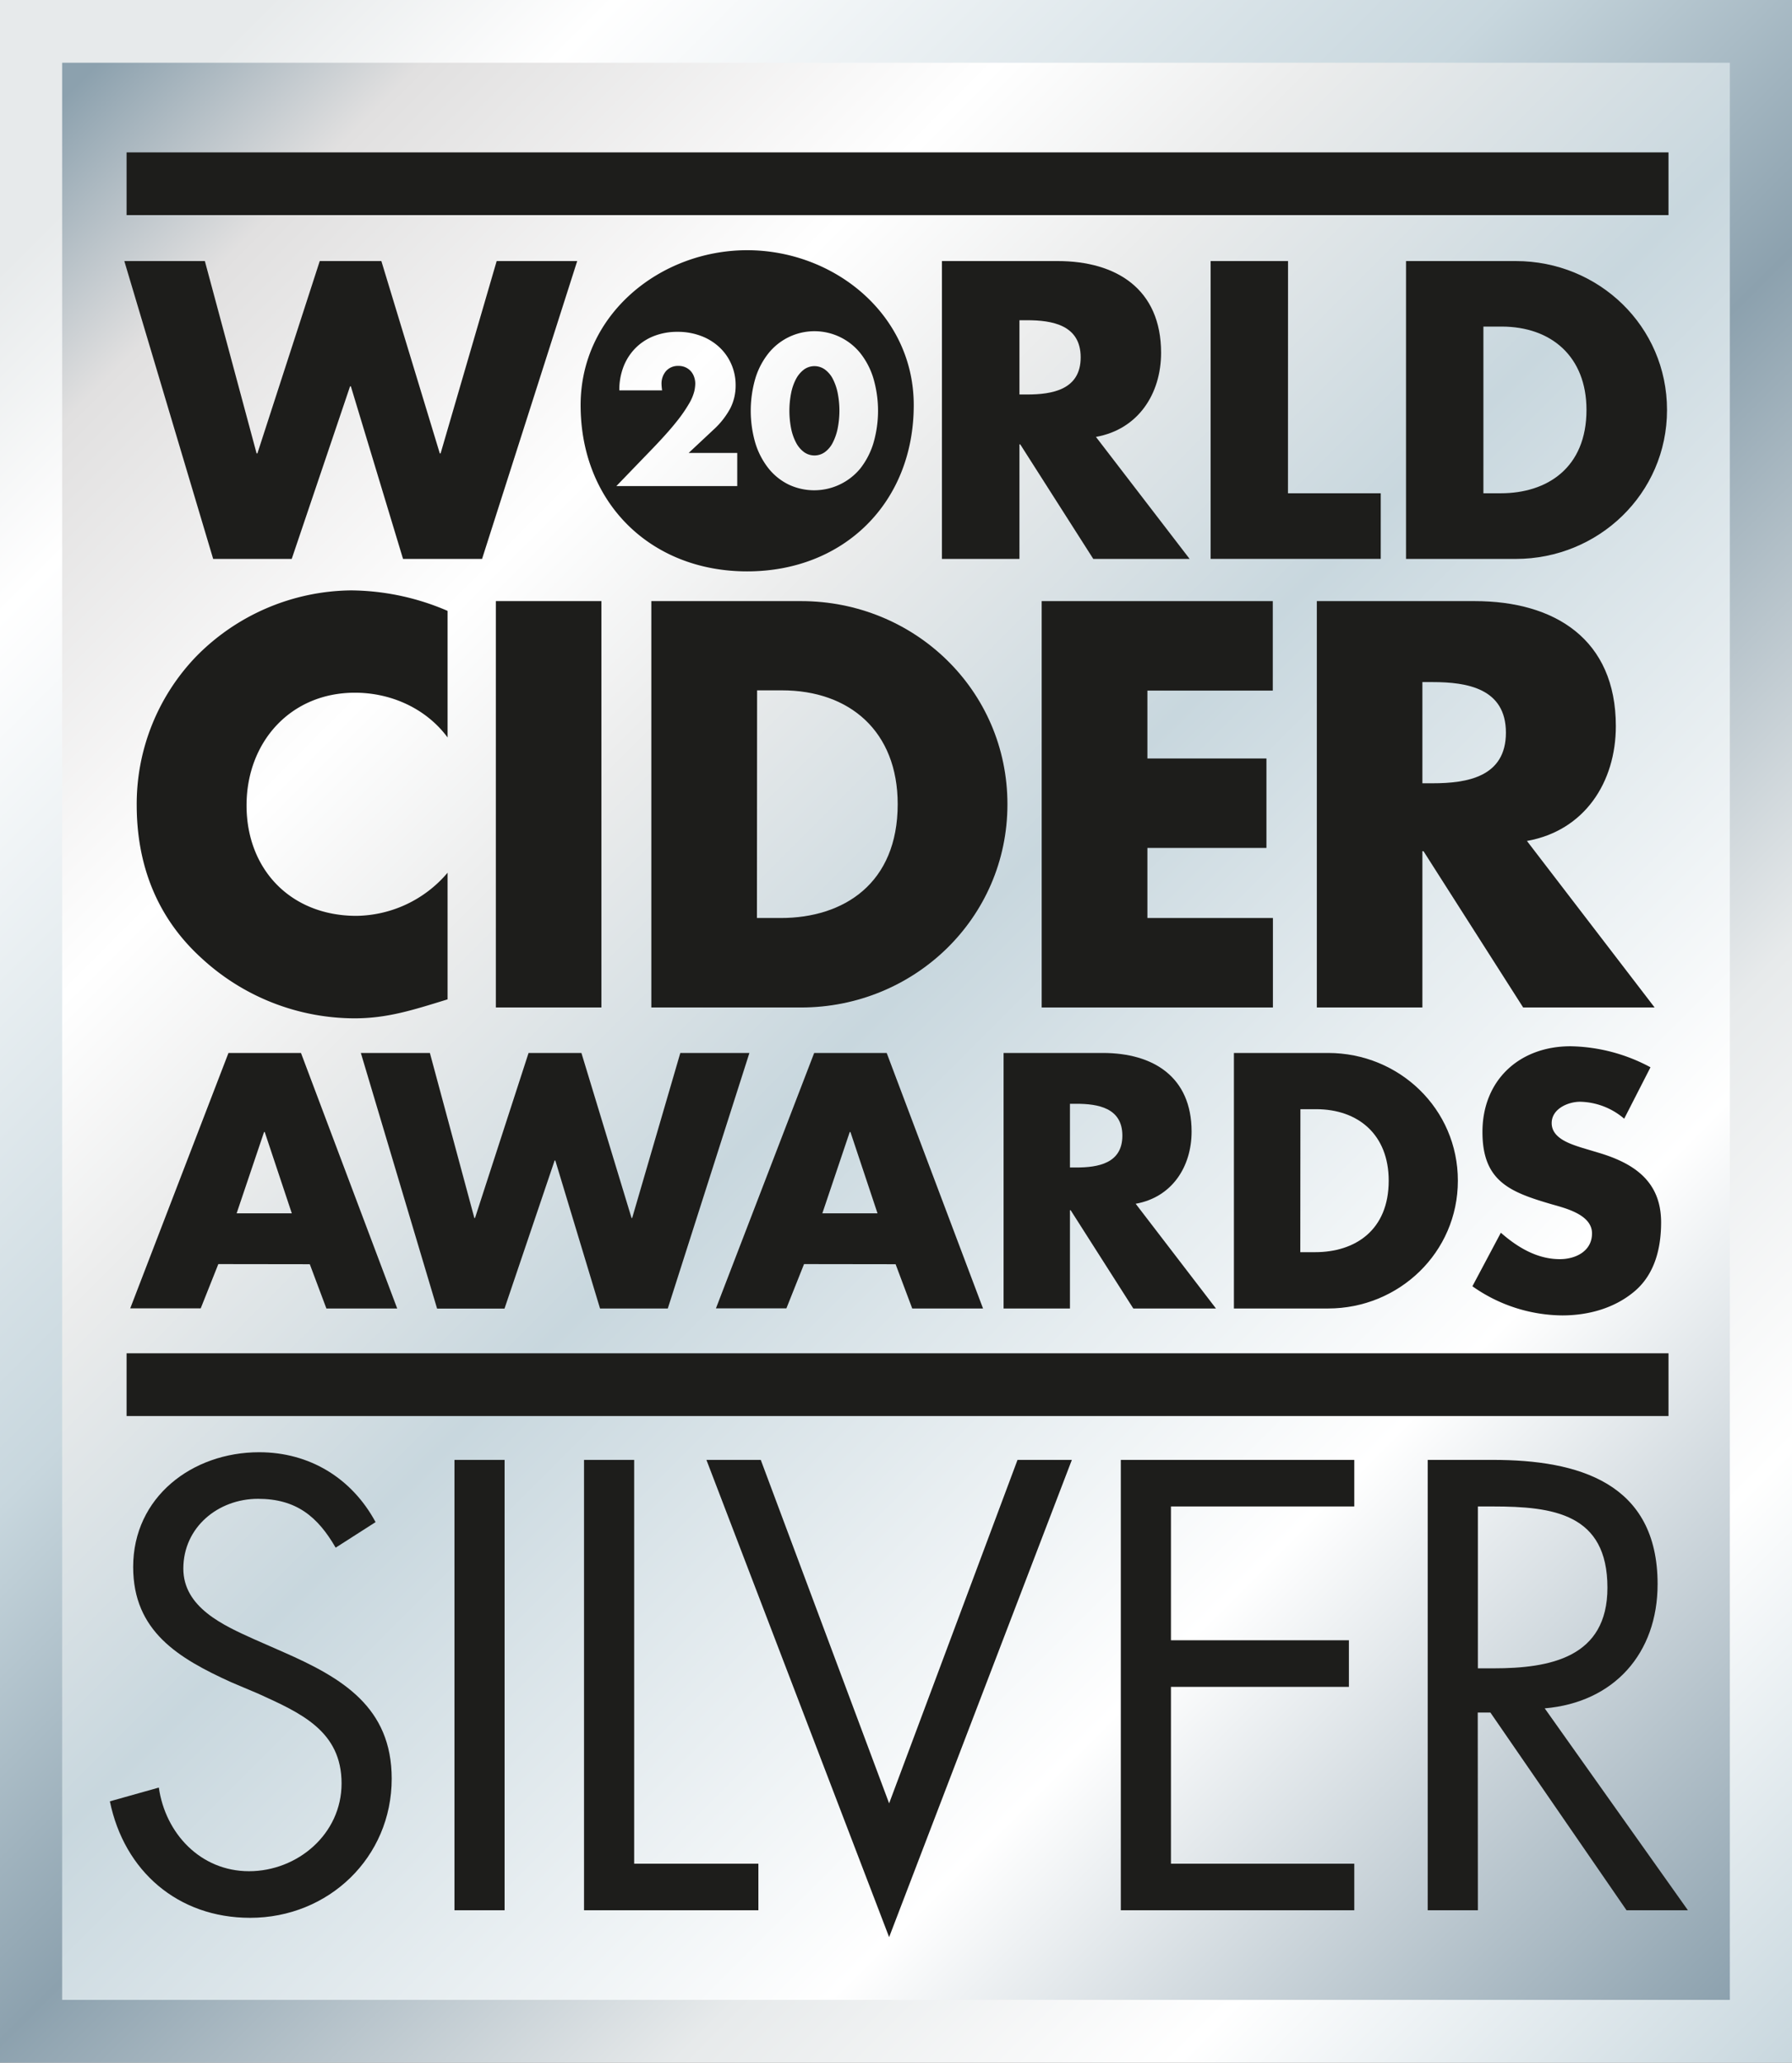 <svg viewBox="0 0 566.93 652.31" xmlns:xlink="http://www.w3.org/1999/xlink" xmlns="http://www.w3.org/2000/svg" id="Gold"><rect x="0" y="0" width="566.93" height="652.31" fill="#808080" stroke="none"/><defs><style>.cls-1{fill:url(#New_Gradient_Swatch_4);}.cls-2{fill:url(#New_Gradient_Swatch_3);}.cls-3{fill:#1d1d1b;}</style><linearGradient gradientUnits="userSpaceOnUse" y2="630.96" x2="588.27" y1="21.34" x1="-21.34" id="New_Gradient_Swatch_4"><stop stop-color="#e7eaeb" offset="0.07"></stop><stop stop-color="#fff" offset="0.16"></stop><stop stop-color="#c8d7de" offset="0.39"></stop><stop stop-color="#8ca1ae" offset="0.53"></stop><stop stop-color="#e7eaeb" offset="0.71"></stop><stop stop-color="#fff" offset="0.84"></stop><stop stop-color="#c8d7de" offset="1"></stop></linearGradient><linearGradient gradientUnits="userSpaceOnUse" y2="611.21" x2="568.52" y1="41.1" x1="-1.59" id="New_Gradient_Swatch_3"><stop stop-color="#8ca1ae" offset="0.01"></stop><stop stop-color="#e1e0e0" offset="0.1"></stop><stop stop-color="#fff" offset="0.26"></stop><stop stop-color="#ebecec" offset="0.35"></stop><stop stop-color="#c8d7de" offset="0.49"></stop><stop stop-color="#fff" offset="0.75"></stop><stop stop-color="#8ca1ae" offset="1"></stop></linearGradient></defs><rect height="652.31" width="566.93" class="cls-1"></rect><rect height="612.62" width="527.61" y="19.84" x="19.66" class="cls-2"></rect><path d="M106.19,489.45C100.52,479.63,93.72,474,81.63,474,69,474,58,483,58,496.07c0,12.28,12.65,17.94,22.29,22.29l9.44,4.15c18.52,8.13,34.19,17.38,34.19,40,0,24.94-20,44-44.77,44-22.85,0-39.85-14.74-44.39-36.84l15.49-4.35c2.08,14.55,13.23,26.45,28.53,26.45s29.28-11.71,29.28-27.77c0-16.62-13-22.29-26.26-28.33L73.13,532c-16.62-7.56-31-16.06-31-36.46,0-22.1,18.7-36.27,39.86-36.27,15.87,0,29.28,8.12,36.83,22.1Z" class="cls-3"></path><path d="M159.64,604.12H143.78V461.69h15.86Z" class="cls-3"></path><path d="M200.63,589.39h39.3v14.73H184.77V461.69h15.86Z" class="cls-3"></path><path d="M281.29,570.31l40.62-108.62H339.1L281.29,612.62l-57.8-150.93h17.19Z" class="cls-3"></path><path d="M354.59,461.69h73.86v14.73h-58v42.31h56.3v14.74h-56.3v55.92h58v14.73H354.59Z" class="cls-3"></path><path d="M467.55,604.12H451.68V461.69h20.59c27,0,52.14,7.17,52.14,39.29,0,21.91-13.79,37.4-35.71,39.29L534,604.12H514.58l-43.07-62.53h-4Zm0-76.51h4.91c17.94,0,36.08-3.4,36.08-25.5,0-23.42-17.19-25.69-36.27-25.69h-4.72Z" class="cls-3"></path><rect height="19.84" width="487.81" y="48.19" x="40.05" class="cls-3"></rect><rect height="19.84" width="487.81" y="427.98" x="40.05" class="cls-3"></rect><path d="M69.07,399.77l-5.57,14H41.2L72.28,333H95.22l30.44,80.81h-22.4l-5.25-14ZM83.75,358h-.21l-8.68,25.72H92.32Z" class="cls-3"></path><path d="M150.07,385.19h.21L167.22,333h16.72l15.86,52.19H200L215.23,333h21.86l-25.82,80.81H189.83L175.68,367h-.21l-15.86,46.84H138.28L114.16,333H136Z" class="cls-3"></path><path d="M254.37,399.77l-5.58,14H226.5L257.58,333h22.94L311,413.81h-22.4l-5.26-14ZM269.05,358h-.22l-8.67,25.72h17.46Z" class="cls-3"></path><path d="M384.69,413.81H358.54l-19.82-31.08h-.22v31.08h-21V333H348.9c16,0,28.08,7.6,28.08,24.86,0,11.15-6.22,20.79-17.69,22.83ZM338.5,369.22h2c6.87,0,14.58-1.28,14.58-10.07s-7.71-10.08-14.58-10.08h-2Z" class="cls-3"></path><path d="M390.37,333h29.79c22.51,0,41.06,17.68,41.06,40.4s-18.65,40.41-41.06,40.41H390.37Zm21,63h4.71c12.54,0,23.26-6.85,23.26-22.61,0-14.47-9.54-22.61-23-22.61h-4.93Z" class="cls-3"></path><path d="M513.84,353.79a22.09,22.09,0,0,0-13.94-5.36c-3.85,0-9,2.25-9,6.75,0,4.72,5.68,6.54,9.32,7.72l5.37,1.61c11.25,3.32,19.93,9,19.93,22.07,0,8-1.93,16.3-8.36,21.76S502.37,416,494.22,416a49.86,49.86,0,0,1-28.4-9.22l9-16.93c5.26,4.61,11.47,8.36,18.66,8.36,4.93,0,10.18-2.47,10.18-8.15,0-5.89-8.25-7.93-12.76-9.21C477.72,377,469,373.61,469,358c0-16.4,11.68-27.12,27.86-27.12a55.19,55.19,0,0,1,25.3,6.65Z" class="cls-3"></path><path d="M141.6,233.22c-6.82-9.2-17.9-14.15-29.32-14.15C91.83,219.07,78,234.76,78,254.7c0,20.28,14,34.94,34.77,34.94A38.44,38.44,0,0,0,141.6,276v40.05c-11.08,3.41-19.09,6-29.49,6a71.53,71.53,0,0,1-48.23-18.92c-14.15-12.79-20.63-29.49-20.63-48.58a67.29,67.29,0,0,1,18.92-47.05,69.67,69.67,0,0,1,48.92-20.79,78.41,78.41,0,0,1,30.51,6.48Z" class="cls-3"></path><path d="M190.27,318.62h-33.4V190.1h33.4Z" class="cls-3"></path><path d="M206.06,190.1h47.38c35.8,0,65.28,28.12,65.28,64.26s-29.65,64.26-65.28,64.26H206.06Zm33.41,100.22H247c19.94,0,37-10.91,37-36,0-23-15.16-36-36.64-36h-7.84Z" class="cls-3"></path><path d="M363,218.4v21.47h37.66v28.29H363v22.16h39.71v28.3H329.55V190.1h73.12v28.3Z" class="cls-3"></path><path d="M523.47,318.62H481.88l-31.53-49.43H450v49.43H416.6V190.1h49.94c25.4,0,44.66,12.1,44.66,39.54,0,17.73-9.88,33.07-28.13,36.31ZM450,247.71h3.24c10.91,0,23.18-2,23.18-16s-12.27-16-23.18-16H450Z" class="cls-3"></path><path d="M81.18,143.4h.25l19.73-60.84h19.49l18.49,60.84h.25l17.74-60.84h25.48l-30.1,94.2h-25L111,122.17h-.25L92.29,176.76H67.44L39.33,82.56H64.81Z" class="cls-3"></path><path d="M376.36,176.76H345.88l-23.11-36.23h-.25v36.23H298V82.56h36.6c18.61,0,32.73,8.88,32.73,29,0,13-7.25,24.23-20.61,26.61Zm-53.84-52h2.37c8,0,17-1.5,17-11.74s-9-11.75-17-11.75h-2.37Z" class="cls-3"></path><path d="M407.47,156h29.35v20.74H383V82.56h24.49Z" class="cls-3"></path><path d="M444.82,82.56h34.73c26.23,0,47.84,20.62,47.84,47.1s-21.73,47.1-47.84,47.1H444.82ZM469.3,156h5.5c14.62,0,27.11-8,27.11-26.36,0-16.86-11.12-26.36-26.86-26.36H469.3Z" class="cls-3"></path><path d="M236.38,79.13c-27.42,0-52.69,20.22-52.69,49,0,30.84,22.11,52.57,52.69,52.57s52.7-21.73,52.7-52.57C289.08,99.35,263.8,79.13,236.38,79.13Zm-3.14,74.59H195l11.79-12.22q4.65-4.86,7.31-8.23a45.78,45.78,0,0,0,3.94-5.7,14.84,14.84,0,0,0,1.6-3.78,12,12,0,0,0,.32-2.46,6.4,6.4,0,0,0-.35-2.08,5.26,5.26,0,0,0-1-1.79,5.08,5.08,0,0,0-1.67-1.26,5.16,5.16,0,0,0-2.3-.48,5,5,0,0,0-3.94,1.64,6.07,6.07,0,0,0-1.42,4.1,16.58,16.58,0,0,0,.19,2H195.93a20.35,20.35,0,0,1,1.35-7.56,17.22,17.22,0,0,1,3.81-5.86,16.87,16.87,0,0,1,5.83-3.78,20.18,20.18,0,0,1,7.41-1.32,20.8,20.8,0,0,1,7.34,1.26,17.41,17.41,0,0,1,5.83,3.53,16,16,0,0,1,3.84,5.38,16.42,16.42,0,0,1,1.39,6.78,15.8,15.8,0,0,1-1.67,7.21,25.38,25.38,0,0,1-5.32,6.78l-7.88,7.37h15.38Zm38.94-5.57a18.91,18.91,0,0,1-22.66,5.1,18.61,18.61,0,0,1-6.37-5.1,24.45,24.45,0,0,1-4.16-7.94,36.62,36.62,0,0,1,0-20.61,23.89,23.89,0,0,1,4.16-7.91,18.76,18.76,0,0,1,6.37-5.07,18.64,18.64,0,0,1,22.66,5.07,24,24,0,0,1,4.12,7.91,36.62,36.62,0,0,1,0,20.61A24.58,24.58,0,0,1,272.18,148.15Z" class="cls-3"></path><path d="M263.42,119.72a8.46,8.46,0,0,0-2.49-2.89,5.65,5.65,0,0,0-6.53,0,8.91,8.91,0,0,0-2.49,2.89,16.1,16.1,0,0,0-1.6,4.48,29,29,0,0,0,0,11.44,16.51,16.51,0,0,0,1.6,4.47A8.77,8.77,0,0,0,254.4,143a5.65,5.65,0,0,0,6.53,0,8.34,8.34,0,0,0,2.49-2.93,17.59,17.59,0,0,0,1.57-4.47,29,29,0,0,0,0-11.44A17.13,17.13,0,0,0,263.42,119.72Z" class="cls-3"></path></svg>